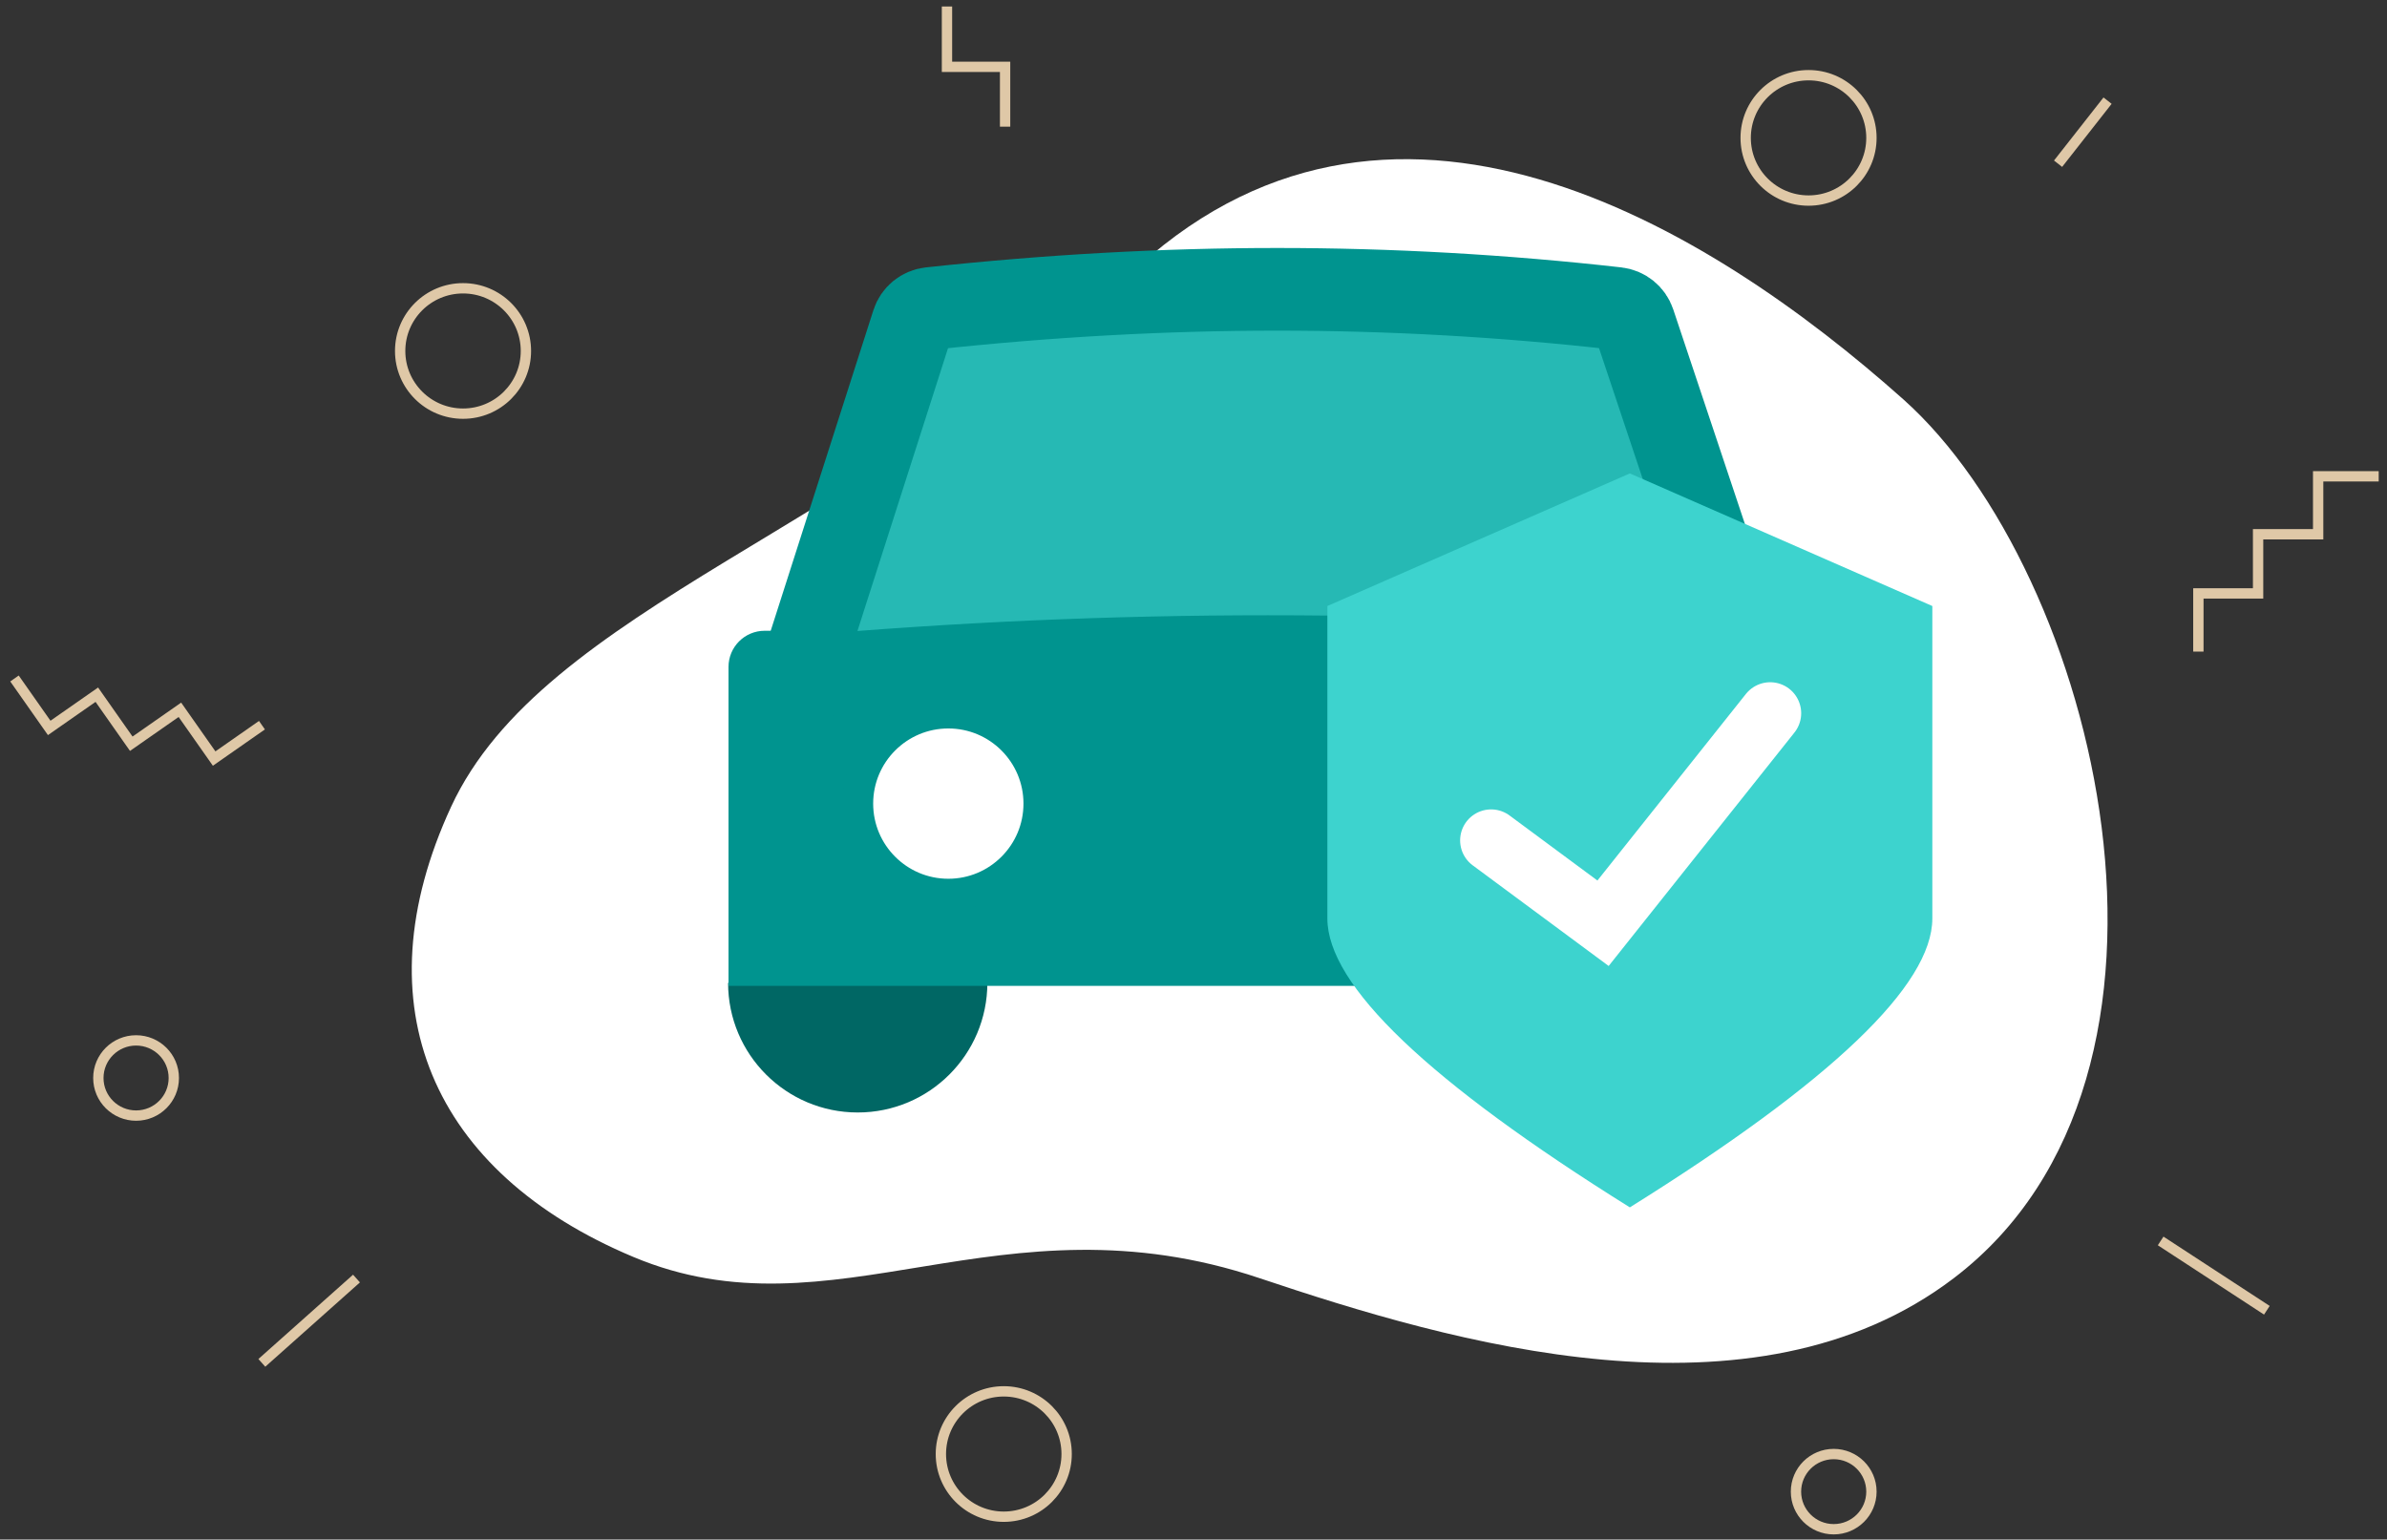 <svg xmlns="http://www.w3.org/2000/svg" width="231" height="149" viewBox="0 0 231 149">
    <rect x="0" y="0" width="231" height="149" fill="#333333" stroke="none"/>
    <g fill="none" fill-rule="evenodd" transform="translate(1)">
        <path fill="#FFF" d="M60.28 121.642c-19.43-8.16-26.545-24.262-17.626-43.562 8.92-19.3 40.158-26.96 65.356-51.22 25.197-24.259 56.362-4.981 75.17 11.777 18.806 16.759 30.779 65.37 4.891 85.068-19.442 14.793-48.583 6.243-67.167 0-25.18-8.46-41.195 6.098-60.624-2.063z"/>
        <ellipse cx="43.81" cy="33.967" stroke="#DFC8A7" rx="6.085" ry="6.066"/>
        <ellipse cx="176.455" cy="144.361" stroke="#DFC8A7" rx="3.651" ry="3.639"/>
        <ellipse cx="12.169" cy="104.328" stroke="#DFC8A7" rx="3.651" ry="3.639"/>
        <ellipse cx="174.021" cy="13.344" stroke="#DFC8A7" rx="6.085" ry="6.066"/>
        <ellipse cx="96.138" cy="140.721" stroke="#DFC8A7" rx="6.085" ry="6.066"/>
        <path stroke="#DFC8A7" d="M211.746 63.062L211.746 57.431 217.525 57.431 217.525 51.705 223.337 51.705 223.337 46.098 229.197 46.098"/>
        <path stroke="#DFC8A7" d="M3.657 76.437L3.665 70.795 9.432 70.786 9.441 65.047 15.24 65.039 15.249 59.42 21.096 59.412" transform="rotate(-125 12.376 67.924)"/>
        <path stroke="#DFC8A7" d="M87.637 9.255L93.431 9.255 93.431 3.631 99.272 3.631" transform="rotate(-90 93.455 6.443)"/>
        <path stroke="#DFC8A7" d="M33.499 123.738L24.339 131.899M218.374 126.807L208.095 120.098M198.168 15.844L202.958 9.741"/>
        <g transform="translate(69 28)">
            <path fill="#006764" d="M.46 67.12c0 6.93 5.617 12.546 12.546 12.546 6.928 0 12.545-5.616 12.545-12.545"/>
            <path fill="#FFF" stroke="#00948F" stroke-width="3" d="M79.364 68c0 6.929 5.616 12.545 12.545 12.545h0c6.929 0 12.546-5.616 12.546-12.545"/>
            <path fill="#00948F" stroke="#00948F" stroke-width="3" d="M4 34.545h98.455c1.104 0 2 .896 2 2V65.91h0H2V36.545c0-1.104.895-2 2-2z"/>
            <circle cx="21.773" cy="49.773" r="8.773" fill="#FFF" stroke="#00948F" stroke-width="3"/>
            <circle cx="85.636" cy="49.182" r="6.273" fill="#FFF" stroke="#00948F" stroke-width="3"/>
            <path fill="#26B9B4" stroke="#00948F" stroke-width="8" d="M20.02 1.857C31.45.62 42.644 0 53.605 0c10.951 0 21.903.618 32.854 1.854.773.087 1.426.616 1.673 1.354l11.466 34.337h0c-16.128-1.333-31.755-2-46.88-2-15.124 0-30.248.667-45.373 2l10.988-34.31c.24-.752.903-1.293 1.689-1.378z"/>
            <path stroke="#00948F" stroke-linecap="square" stroke-width="3" d="M40.682 52.318L65.773 52.318"/>
            <g>
                <path fill="#3DD3CE" d="M29.273 71.031c19.515-12.183 29.272-21.503 29.272-27.96V12.833L29.273 0 0 12.832v30.24c0 6.456 9.758 15.776 29.273 27.96z" transform="translate(58.455 17.818)"/>
                <path stroke="#FFF" stroke-linecap="round" stroke-width="6" d="M15.847 35.516L26.678 43.534 42.853 23.209" transform="translate(58.455 17.818)"/>
            </g>
        </g>
    </g>
</svg>
